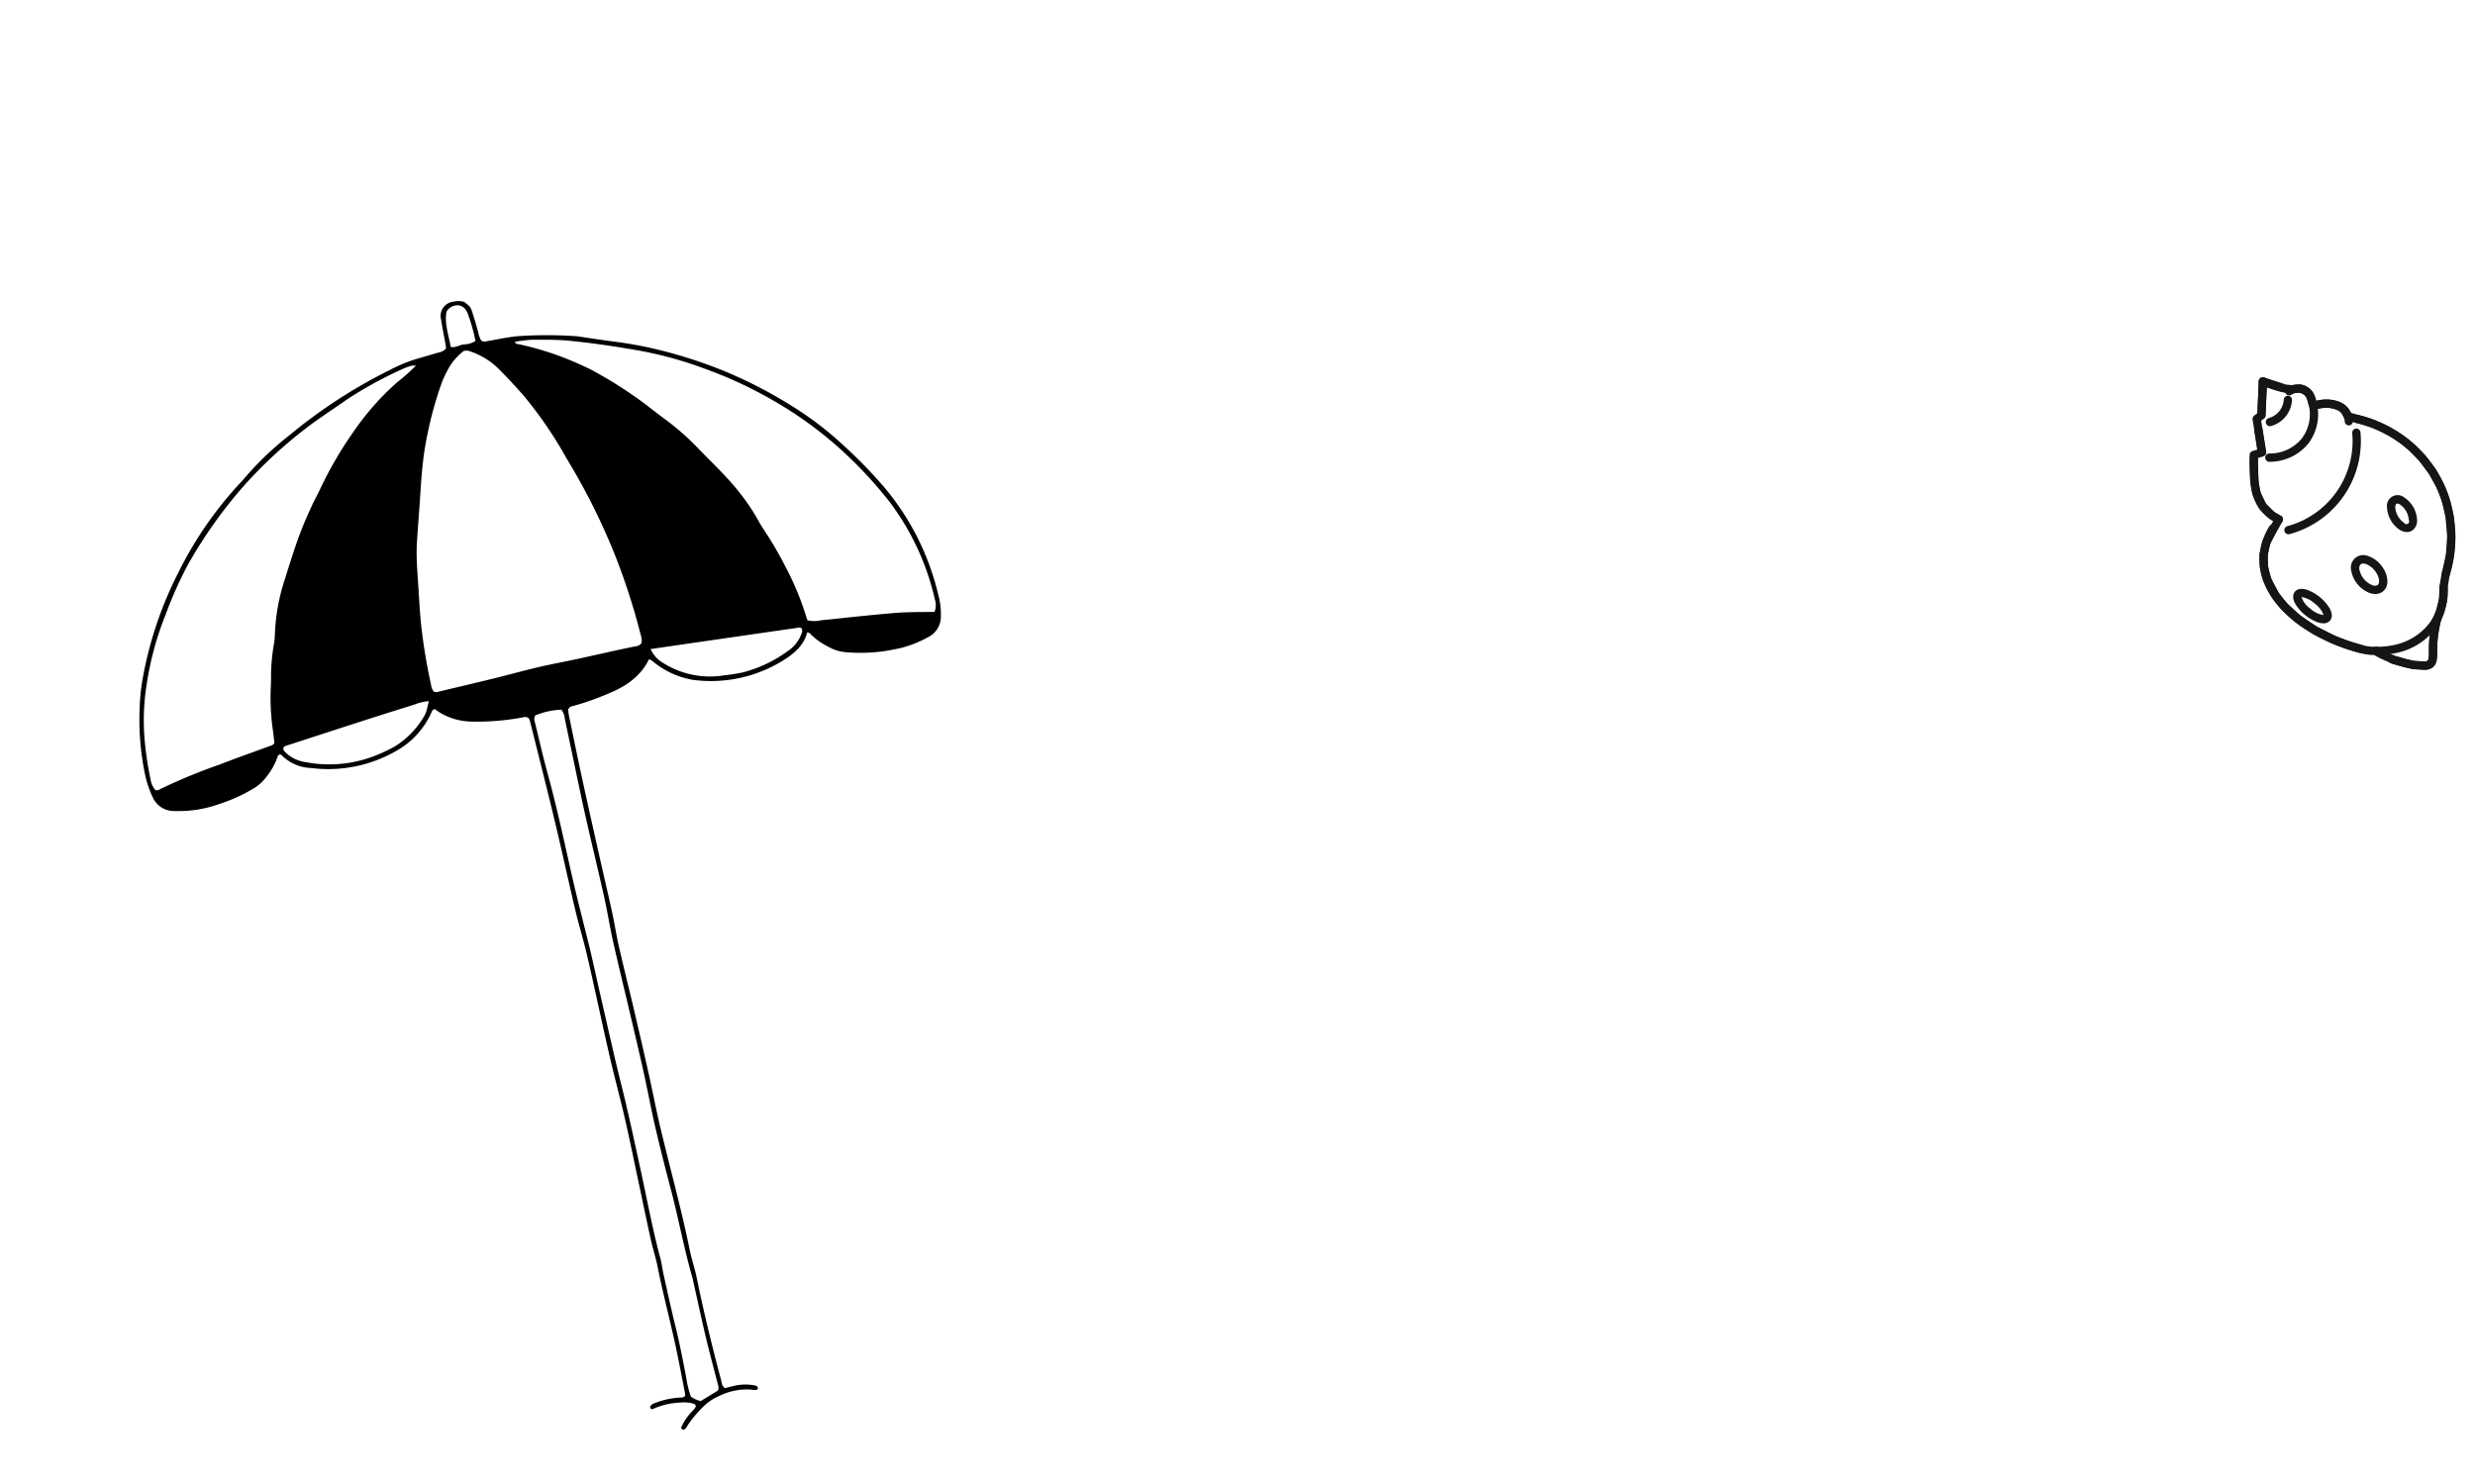 <svg xmlns="http://www.w3.org/2000/svg" xmlns:xlink="http://www.w3.org/1999/xlink" width="457" height="274" viewBox="0 0 457 274"><defs><style>.a{fill:#151515;}.b{clip-path:url(#a);}.c{fill:none;}</style><clipPath id="a"><rect class="a" width="38" height="54"/></clipPath></defs><g transform="translate(-228 -5126.996)"><g transform="translate(253.771 5182.592)"><path d="M123.272,61.155c.217.078.38.086.457.171a12.63,12.63,0,0,0,3.68,2.616,7.417,7.417,0,0,0,2.8.872,31.88,31.88,0,0,0,6.516-.074c1.24-.139,2.468-.393,3.693-.644a21.212,21.212,0,0,0,5.138-2.016,4.213,4.213,0,0,0,2.4-3.806,13.762,13.762,0,0,0-.489-4.1,47.764,47.764,0,0,0-10.083-19.934,84.244,84.244,0,0,0-7.456-7.639,60.379,60.379,0,0,0-9.084-6.98,83.787,83.787,0,0,0-12.418-6.508,86.264,86.264,0,0,0-12.38-4.07A73.314,73.314,0,0,0,87.9,7.516c-2.285-.282-4.559-.651-6.838-.981-.13-.019-.261-.041-.392-.049A78.069,78.069,0,0,0,70.19,6.456c-2.027.141-4.032.613-6.044.947a1.291,1.291,0,0,1-1.033-.085,4.287,4.287,0,0,1-.58-1.562c-.356-1.268-.706-2.54-1.126-3.788C61.08,1,61.035,1.014,59.954.158A3.663,3.663,0,0,0,58.02.1a2.646,2.646,0,0,0-2.354,3.274c.236,1.562.562,3.11.842,4.665.045.251.057.507.078.7a2.335,2.335,0,0,1-1.434.768c-1.513.456-3.033.888-4.55,1.333a31,31,0,0,0-4.534,1.951A95.29,95.29,0,0,0,27.714,24.739a56.245,56.245,0,0,0-8.293,7.907c-.421.507-.887.977-1.333,1.463A69.484,69.484,0,0,0,7.1,50.251,69.956,69.956,0,0,0,.58,69.685a36.273,36.273,0,0,0-.556,5.307,49.691,49.691,0,0,0,.9,12,19.24,19.24,0,0,0,1.53,4.678A4.243,4.243,0,0,0,6.4,94.155a22.158,22.158,0,0,0,8.345-1.3,30.242,30.242,0,0,0,6.62-3.057,8.246,8.246,0,0,0,2.114-2.031,12.221,12.221,0,0,0,2.061-3.793c.03-.1.19-.168.289-.251.118.024.283.007.346.079a8.1,8.1,0,0,0,5.486,2.414,25.2,25.2,0,0,0,15.807-3.2,15.222,15.222,0,0,0,6.418-7.043c.109-.238.193-.495.485-.6.293-.046.44.209.652.339a11.625,11.625,0,0,0,5.933,1.919,45.019,45.019,0,0,0,9.831-.772,1.385,1.385,0,0,1,1.008.089,1.9,1.9,0,0,1,.26.468c1.563,6.263,3.155,12.518,4.66,18.794,1.29,5.381,2.449,10.793,3.726,16.177.685,2.884,1.571,5.72,2.236,8.607,1.405,6.1,2.692,12.223,4.091,18.323.869,3.787,1.9,7.537,2.775,11.322.833,3.593,1.566,7.21,2.335,10.818.839,3.93,1.649,7.866,2.512,11.79.367,1.671.911,3.305,1.246,4.982.939,4.717,2.168,9.367,3.2,14.061.664,3.023,1.228,6.068,1.831,9.1.05.251.059.511.082.714-.264.374-.607.332-.93.36a14.716,14.716,0,0,0-4.8,1.065,1.293,1.293,0,0,0-.745.612c-.037.215.073.356.353.5a13.376,13.376,0,0,1,5.256-1.255,6.229,6.229,0,0,1,2.537.248c.1.047.164.192.321.388-.31.758-1.071,1.236-1.52,1.935a8.837,8.837,0,0,0-1.208,2.009c.037.226.116.4.4.437.473-.1.634-.573.875-.941a21.892,21.892,0,0,1,2.8-3.325,9.319,9.319,0,0,1,2.759-1.887,11.663,11.663,0,0,1,6.319-1.243,1.246,1.246,0,0,0,.969-.087c.162-.572-.333-.668-.651-.719a9.265,9.265,0,0,0-3.532.056c-.638.146-1.271.315-1.861.463-.582-.354-.576-.941-.7-1.421-1.675-6.3-3.223-12.639-4.533-19.031-.343-1.675-.915-3.3-1.256-4.978-1.579-7.751-3.708-15.369-5.528-23.061-.728-3.076-1.311-6.185-2-9.27q-1.36-6.074-2.79-12.133c-.918-3.913-1.9-7.811-2.794-11.729-.47-2.053-.78-4.143-1.229-6.2-.744-3.41-1.549-6.807-2.313-10.213-1.082-4.82-2.168-9.64-3.217-14.467-.853-3.926-1.656-7.863-2.472-11.8a9.589,9.589,0,0,1-.117-1,1.082,1.082,0,0,1,.879-.643,50.965,50.965,0,0,0,6.7-2.371c3.118-1.282,5.8-3.112,7.346-6.271a2.855,2.855,0,0,1,.589.3,15.712,15.712,0,0,0,7.036,3.414,5.633,5.633,0,0,0,.779.129,25.311,25.311,0,0,0,16.3-3.58c2.051-1.287,3.872-2.76,4.507-5.24M51.114,11.915l.071-.131-.116.085A35.388,35.388,0,0,1,47.552,15a49.358,49.358,0,0,0-8.086,9.174,70.238,70.238,0,0,0-6.148,10.589c-.413.9-.909,1.756-1.329,2.65-.532,1.132-1.047,2.272-1.532,3.425-1.432,3.406-2.508,6.939-3.611,10.457a36.7,36.7,0,0,0-1.868,10.472,9.915,9.915,0,0,1-.138,1.375,35.261,35.261,0,0,0-.566,6.488c.014.461-.011.923-.029,1.384a41.487,41.487,0,0,0,.324,7.889c.137.906.227,1.819.332,2.679-.232.458-.658.5-1.017.633-3.025,1.121-6.077,2.174-9.077,3.357a101.476,101.476,0,0,0-10.95,4.514,1.272,1.272,0,0,1-.928.219,3.984,3.984,0,0,1-.921-2.1,59.488,59.488,0,0,1-1-6.435,41.971,41.971,0,0,1,.308-11.034A57.25,57.25,0,0,1,4.775,57.985a74.747,74.747,0,0,1,4.093-9.2,85.234,85.234,0,0,1,10.5-14.8,83.8,83.8,0,0,1,11.614-10.7c2.367-1.792,4.86-3.4,7.285-5.1a73.666,73.666,0,0,1,9.85-5.444,14.193,14.193,0,0,1,2.025-.786,3.557,3.557,0,0,1,.969-.034m8.745-2.706a1.988,1.988,0,0,1,1.321.115,13.749,13.749,0,0,1,5.3,3.359c1.576,1.59,3.108,3.231,4.572,4.926A75.35,75.35,0,0,1,78.831,29.03a119.582,119.582,0,0,1,8.562,16.907A119.068,119.068,0,0,1,92.5,61.5a3.834,3.834,0,0,1,.2,1.639,1.511,1.511,0,0,1-1.087.6c-1.1.223-2.191.444-3.283.683-2.572.564-5.138,1.151-7.712,1.705-2.316.5-4.65.919-6.955,1.46-2.691.632-5.355,1.377-8.039,2.036-3.45.849-6.908,1.663-10.365,2.484a1.118,1.118,0,0,1-.966-.027,2.672,2.672,0,0,1-.474-1.263A102.884,102.884,0,0,1,51.941,59.33c-.218-2.228-.325-4.466-.473-6.7-.1-1.578-.225-3.155-.283-4.735-.041-1.118-.038-2.242.031-3.358.179-2.893.423-5.781.606-8.674.175-2.761.371-5.519.784-8.258a70.22,70.22,0,0,1,3.026-12.056,16.712,16.712,0,0,1,1.108-2.533,10.625,10.625,0,0,1,3.119-3.808M146.777,57.4c-1.269.007-2.449,0-3.628.026s-2.374.053-3.555.15c-2.293.188-4.584.415-6.874.644s-4.579.5-6.872.711a5.54,5.54,0,0,1-2.524.007c-.144-.434-.269-.8-.389-1.173a53.141,53.141,0,0,0-3.863-9.082,62.813,62.813,0,0,0-3.807-6.472,22.649,22.649,0,0,1-1.206-2.044,39.019,39.019,0,0,0-3.593-5.2c-2.153-2.686-4.665-5.028-7.05-7.489a47.682,47.682,0,0,0-5.565-5.047C96.425,21.36,94.992,20.3,93.6,19.194a79.64,79.64,0,0,0-9.635-6.211c-.511-.3-1.056-.54-1.591-.8A56.5,56.5,0,0,0,70.058,7.966c-.246-.054-.593.036-.77-.44a25.894,25.894,0,0,1,3.194-.389c2.3,0,4.6-.037,6.908.19,4.133.406,8.23,1.008,12.315,1.72a70.905,70.905,0,0,1,12.758,3.475,77.379,77.379,0,0,1,12.361,5.732,72.242,72.242,0,0,1,11.605,8.212,77.151,77.151,0,0,1,10.058,10.606,47.314,47.314,0,0,1,8.354,17.98,3.329,3.329,0,0,1-.064,2.348m-43.16,145.707a5,5,0,0,1-1.82-.822,18.412,18.412,0,0,1-.873-3.6c-.6-3.037-1.159-6.079-1.906-9.087-.809-3.26-1.519-6.544-2.255-9.821-.231-1.028-.347-2.084-.619-3.1-1.4-5.221-2.384-10.534-3.532-15.81-1.163-5.342-2.29-10.69-3.619-16-1.393-5.558-2.618-11.158-3.908-16.742-.77-3.337-1.471-6.69-2.3-10.012-1.069-4.282-2.173-8.552-3.142-12.859-1.358-6.039-2.665-12.092-4.307-18.067-.856-3.112-1.563-6.265-2.337-9.4a1.555,1.555,0,0,1,.057-1.277,13.874,13.874,0,0,1,4.831-1.064,3.161,3.161,0,0,1,.628,1.655q.769,3.674,1.547,7.347C80.813,88,81.533,91.55,82.33,95.083c1.131,5.012,2.351,10,3.472,15.017.6,2.7,1.025,5.438,1.627,8.137.875,3.922,1.842,7.823,2.761,11.735.949,4.04,1.919,8.075,2.823,12.126.774,3.472,1.408,6.975,2.213,10.44.894,3.85,1.873,7.681,2.883,11.5,1.431,5.415,2.421,10.937,3.982,16.319.036.126.059.257.088.385.776,3.47,1.516,6.949,2.339,10.408.716,3.012,1.525,6,2.3,9a1.272,1.272,0,0,1-.058,1.034l-3.136,1.922M53.412,73.888c-.2.8-.312,1.376-.493,1.936a4.356,4.356,0,0,1-.518,1.062,15.984,15.984,0,0,1-5.22,5.313,27.7,27.7,0,0,1-2.653,1.313,23.236,23.236,0,0,1-13.919,1.61,6.552,6.552,0,0,1-3.67-1.8c-.218-.228-.479-.464-.362-.842.087-.1.151-.262.255-.3,7.954-2.571,15.888-5.2,23.878-7.663a8.514,8.514,0,0,1,2.7-.639M94.368,64.25c9.363-1.358,18.455-2.677,27.549-3.985.1-.014.219.113.325.172a.9.9,0,0,1,.055.757,6.379,6.379,0,0,1-2.575,3.4A24.4,24.4,0,0,1,111.4,68.56a33.391,33.391,0,0,1-3.5.55,16.179,16.179,0,0,1-11.161-2.253,5.655,5.655,0,0,1-2.375-2.607M62.02,7.371a4.323,4.323,0,0,1-2.223.637c-.75.109-1.423.638-2.344.457-.4-2.255-1.19-4.423-.775-6.509A2.318,2.318,0,0,1,58.1.865a1.867,1.867,0,0,1,2.2.851,3.5,3.5,0,0,1,.343.7A33.864,33.864,0,0,1,62.02,7.371" transform="translate(0 0)"/></g><g transform="translate(643.382 5196.663)"><g class="b"><path class="a" d="M32.24,54c-.1,0-.2,0-.3-.012l-1.806-.122a.765.765,0,0,1-.119-.018l-1.595-.364a.736.736,0,0,1-.074-.021c-.28-.094-.568-.184-.857-.266-.306-.087-.618-.168-.927-.239a.764.764,0,0,1-.131-.043l-1.622-.7a16.021,16.021,0,0,1-1.816-.931c-.137-.009-.272,0-.407-.009a9.239,9.239,0,0,1-1.452-.18q-1.246-.3-2.426-.668c-.623-.194-1.259-.41-1.84-.626s-1.172-.452-1.748-.7l-.04-.018-3.388-1.7a.733.733,0,0,1-.084-.049L8.5,45.245a.76.76,0,0,1-.09-.071l-2.572-2.36a.749.749,0,0,1-.08-.085L4.21,40.8a.821.821,0,0,1-.08-.122L2.578,37.728a.779.779,0,0,1-.064-.164l-.578-2.229a.747.747,0,0,1-.024-.158L1.8,32.807a.762.762,0,0,1,.019-.207l.516-2.24a.765.765,0,0,1,.067-.181l1.038-1.995.927-1.655-.636-.374a.764.764,0,0,1-.148-.113l-1.7-1.665a.753.753,0,0,1-.152-.21C1.23,23.123.606,21.822.527,21.55s-.3-1.637-.389-2.2a.767.767,0,0,1-.009-.093L0,15.467V14.344a.765.765,0,0,1,.542-.732l.914-.276L.548,7.82a.764.764,0,0,1,.281-.725l.608-.478L1.689.734A.764.764,0,0,1,2.737.058,25.092,25.092,0,0,0,6.443,1.282,7.052,7.052,0,0,0,7.9,1.429l.184-.008.885-.1.028,0a2.56,2.56,0,0,1,1.167.191,2.49,2.49,0,0,1,.529.305,3.08,3.08,0,0,1,1.188,1.313.833.833,0,0,1,.032.079l.363,1.044a.744.744,0,0,1,.026.093,8.516,8.516,0,0,1,1.006-.18c.273-.032.551-.05.828-.056a6.28,6.28,0,0,1,.992.049,6.473,6.473,0,0,1,.99.207,4.16,4.16,0,0,1,2.1,1.369.766.766,0,0,1,.086.131l.361.689,2.311.639c.472.133.943.282,1.4.444.64.225,1.279.48,1.9.76.54.242,1.082.508,1.606.79s1.062.6,1.571.925,1.01.672,1.493,1.036c.53.4,1.049.827,1.543,1.27l.034.033,1.883,1.913a.743.743,0,0,1,.067.078l1.891,2.528a.731.731,0,0,1,.055.084l1.282,2.29c.007.013.014.026.021.04.211.435.41.883.593,1.332a22.159,22.159,0,0,1,.763,2.206c0,.015.008.03.011.045l.589,2.643a.779.779,0,0,1,.015.1c.048.544.288,3.279.292,3.677.006.452-.194,3.168-.243,3.546-.058.439-.7,3.288-.772,3.531-.037.151-.23,1.29-.394,2.313L36.5,41.016a.763.763,0,0,1-.021.152l-.554,2.282a.733.733,0,0,1-.029.091l-.652,1.714-.427,2.23a20.482,20.482,0,0,0-.179,2.644c.006.225,0,.45,0,.674,0,.114,0,.228-.006.341a7.934,7.934,0,0,1-.091,1.064,2.327,2.327,0,0,1-.169.589,1.955,1.955,0,0,1-.337.538,1.878,1.878,0,0,1-.7.485,2.424,2.424,0,0,1-.846.173Q32.362,54,32.24,54m-1.947-1.655,1.758.118a2.129,2.129,0,0,0,.331,0,1.046,1.046,0,0,0,.356-.057.4.4,0,0,0,.156-.1.47.47,0,0,0,.075-.133.818.818,0,0,0,.058-.212,6.451,6.451,0,0,0,.072-.836c0-.121,0-.242.006-.363,0-.2.009-.4,0-.6A21.662,21.662,0,0,1,33.3,47.28c0-.018,0-.037.008-.055l.444-2.323a.793.793,0,0,1,.037-.128l.658-1.732.525-2.16.082-2.206a.768.768,0,0,1,.009-.093c.169-1.051.384-2.35.449-2.564.069-.243.675-2.952.718-3.283.047-.356.235-2.98.231-3.326,0-.259-.173-2.27-.282-3.512l-.573-2.571a20.641,20.641,0,0,0-.7-2.032c-.167-.411-.349-.821-.542-1.219l-1.247-2.227L31.286,15.4l-1.83-1.86c-.455-.409-.934-.8-1.424-1.171-.451-.34-.92-.666-1.4-.969s-.974-.6-1.474-.867-1-.514-1.508-.741c-.583-.263-1.18-.5-1.778-.712-.431-.151-.872-.291-1.31-.414l-2.626-.725a.762.762,0,0,1-.473-.382l-.476-.908A2.64,2.64,0,0,0,15.7,5.839a4.923,4.923,0,0,0-1.531-.2c-.235,0-.464.02-.687.046a6.992,6.992,0,0,0-.867.157l-.485.135a.76.76,0,0,1-.518-.04,1.218,1.218,0,0,1-.283-.177,1.443,1.443,0,0,1-.424-.691,2.843,2.843,0,0,1-.095-.376l-.326-.938a1.551,1.551,0,0,0-.606-.643.813.813,0,0,1-.089-.06.957.957,0,0,0-.223-.132,1,1,0,0,0-.454-.076l-.888.1-.035,0s-.115.007-.239.011a8.7,8.7,0,0,1-1.818-.179,23.237,23.237,0,0,1-2.963-.915l-.221,5.17a.764.764,0,0,1-.291.568l-.529.416.944,5.731a.764.764,0,0,1-.532.856l-1.013.306v.53l.127,3.712c.131.832.3,1.808.339,1.969.061.17.577,1.262,1.06,2.254l1.536,1.507,1.2.706a.765.765,0,0,1,.279,1.033L4.787,28.911,3.8,30.8l-.47,2.043.1,2.186.536,2.066L5.447,39.9l1.464,1.827L9.4,44.008l3.021,2.034,3.324,1.665c.545.235,1.1.457,1.654.662s1.166.414,1.763.6c.755.235,1.531.449,2.3.636a7.659,7.659,0,0,0,1.186.144c.151.007.3.008.454.006a1.133,1.133,0,0,1,.447,0,.763.763,0,0,1,.54.4c.238.127.646.332,1.342.661l1.537.663c.312.073.626.155.934.243s.6.178.889.276ZM2.185,7h0Z" transform="translate(0 -0.002)"/><path class="a" d="M88.017,55.775a.765.765,0,0,1-.729-.993,21.566,21.566,0,0,0-15.84-27.572.764.764,0,0,1,.337-1.491,23.74,23.74,0,0,1,14.721,10.6,23.708,23.708,0,0,1,2.24,18.918.764.764,0,0,1-.728.536" transform="translate(-51.772 -18.769)"/><path class="a" d="M25.373,124.581a.76.76,0,0,1-.2-.026C14.2,121.612,6.769,114.747,6.7,107.471a12.014,12.014,0,0,1,1.788-6.224.764.764,0,1,1,1.316.774,10.514,10.514,0,0,0-1.578,5.435c.064,6.479,7.2,12.9,17.347,15.622a.765.765,0,0,1-.2,1.5" transform="translate(-4.893 -73.669)"/><path class="a" d="M85.258,154.033q-.207,0-.414-.006a.764.764,0,0,1,.046-1.528,12.311,12.311,0,0,0,2.826-.243,11.018,11.018,0,0,0,6.993-4.18,10.34,10.34,0,0,0,1.8-6.572.763.763,0,1,1,1.524-.093,11.879,11.879,0,0,1-2.084,7.554,12.363,12.363,0,0,1-7.929,4.789,13.773,13.773,0,0,1-2.764.279" transform="translate(-61.454 -102.754)"/><path class="a" d="M101.526,173.927c-.1,0-.2,0-.3-.009-.247-.015-.477-.023-.689-.032a8.156,8.156,0,0,1-1.232-.1,36.162,36.162,0,0,1-3.974-1.051.764.764,0,0,1,.466-1.456,35.155,35.155,0,0,0,3.805,1.007,7.351,7.351,0,0,0,.993.076c.222.008.462.018.721.033a1.3,1.3,0,0,0,.83-.128c.224-.21.228-1.048.232-1.858,0-.645.007-1.376.09-2.2a20.662,20.662,0,0,1,.567-3.415.763.763,0,1,1,1.48.375,19.178,19.178,0,0,0-.526,3.177c-.077.773-.081,1.465-.084,2.076-.007,1.288-.012,2.306-.715,2.966a2.3,2.3,0,0,1-1.661.548" transform="translate(-69.267 -119.929)"/><path class="a" d="M24.544,54.617a.765.765,0,0,1-.2-1.5A16.259,16.259,0,0,0,36.326,35.927a.763.763,0,1,1,1.521-.135,17.788,17.788,0,0,1-13.1,18.8.764.764,0,0,1-.2.027" transform="translate(-17.377 -25.631)"/><path class="a" d="M11.582,28.053l-.134,0a.764.764,0,0,1,.044-1.528,7.611,7.611,0,0,0,6-2.815,7.438,7.438,0,0,0,1.341-5.749.763.763,0,1,1,1.5-.281,9,9,0,0,1-1.629,6.96,9.185,9.185,0,0,1-7.119,3.416" transform="translate(-7.823 -12.456)"/><path class="a" d="M11.847,18.269a.765.765,0,0,1-.208-1.5,3.854,3.854,0,0,0,2.072-1.45,3.809,3.809,0,0,0,.693-1.961.763.763,0,1,1,1.523.1,5.3,5.3,0,0,1-3.872,4.78.758.758,0,0,1-.209.029" transform="translate(-8.099 -9.235)"/><path class="a" d="M36.049,12.454a.764.764,0,0,1-.761-.71A2.4,2.4,0,0,0,34.256,9.8a5.353,5.353,0,0,0-4.369-.253.761.761,0,0,1-.528-.027A1.5,1.5,0,0,1,28.552,8.3a3.151,3.151,0,0,0-.239-.754c-.01-.02-.019-.04-.027-.061A1.621,1.621,0,0,0,27.16,6.5a1.966,1.966,0,0,0-1.659.266.764.764,0,0,1-.939-1.205,3.46,3.46,0,0,1,3-.534A3.168,3.168,0,0,1,29.7,6.9a4.517,4.517,0,0,1,.335,1.021,6.589,6.589,0,0,1,5.083.613,3.941,3.941,0,0,1,1.7,3.1.764.764,0,0,1-.707.817l-.055,0" transform="translate(-17.733 -3.572)"/><path class="a" d="M10.371,2.6a.76.76,0,0,1-.233-.037L6.8,1.493A.764.764,0,0,1,7.265.037L10.6,1.106A.765.765,0,0,1,10.371,2.6" transform="translate(-4.58 0)"/><path class="a" d="M6.042,7.764H6.009a.764.764,0,0,1-.73-.8L5.546.733A.763.763,0,1,1,7.071.8L6.8,7.032a.764.764,0,0,1-.762.732" transform="translate(-3.857 -0.001)"/><path class="a" d="M4.48,38.218a.764.764,0,0,1-.754-.65l-.588-3.877a.764.764,0,1,1,1.51-.229l.588,3.878a.764.764,0,0,1-.64.87.8.8,0,0,1-.116.009" transform="translate(-2.287 -23.964)"/><path class="a" d="M5.4,65.3a.761.761,0,0,1-.331-.076,8.521,8.521,0,0,1-3.264-2.659C.132,60.251.066,57.44.007,54.959c-.014-.6,0-1.213.029-1.813a.763.763,0,1,1,1.524.085c-.031.56-.04,1.129-.026,1.692.056,2.368.114,4.816,1.51,6.745a7.018,7.018,0,0,0,2.69,2.179A.765.765,0,0,1,5.4,65.3" transform="translate(0 -38.288)"/><path class="a" d="M35.44,151.242a3.249,3.249,0,0,1-.958-.161,8.245,8.245,0,0,1-4.212-3.422c-.676-1.218-.347-1.93-.092-2.246s.884-.784,2.213-.373a8.242,8.242,0,0,1,4.212,3.422c.676,1.218.348,1.93.092,2.245a1.536,1.536,0,0,1-1.255.534M31.4,146.4a4.469,4.469,0,0,0,1.65,2.135,4.454,4.454,0,0,0,2.426,1.177,4.472,4.472,0,0,0-1.65-2.135A4.454,4.454,0,0,0,31.4,146.4m-.628-.51h0Z" transform="translate(-21.825 -105.812)"/><path class="a" d="M74.015,129.034a3.177,3.177,0,0,1-.99-.167,5.472,5.472,0,0,1-3.446-4.148,2.311,2.311,0,0,1,3.2-2.664,5.135,5.135,0,0,1,2.269,1.619c1.435,1.727,1.616,3.864.414,4.866a2.222,2.222,0,0,1-1.445.493m-2.7-5.477a1.054,1.054,0,0,0-.227.958,3.961,3.961,0,0,0,2.41,2.9,1.049,1.049,0,0,0,.981-.049c.459-.382.295-1.624-.611-2.713a3.651,3.651,0,0,0-1.572-1.145,1.051,1.051,0,0,0-.982.05" transform="translate(-50.817 -89.021)"/><path class="a" d="M97.877,87.579a2.585,2.585,0,0,1-1.306-.392,5.275,5.275,0,0,1-2.378-4.2,1.975,1.975,0,0,1,3.177-1.8,5.275,5.275,0,0,1,2.378,4.2,2.169,2.169,0,0,1-.985,1.968,1.778,1.778,0,0,1-.887.228m-1.809-5.257a.279.279,0,0,0-.137.03h0A.788.788,0,0,0,95.72,83a3.766,3.766,0,0,0,1.628,2.873.5.5,0,0,0,.873-.5A3.768,3.768,0,0,0,96.593,82.5a1.125,1.125,0,0,0-.525-.18m-.514-.634h0Z" transform="translate(-68.826 -59.008)"/></g></g><rect class="c" width="457" height="274" transform="translate(228 5126.996)"/></g></svg>